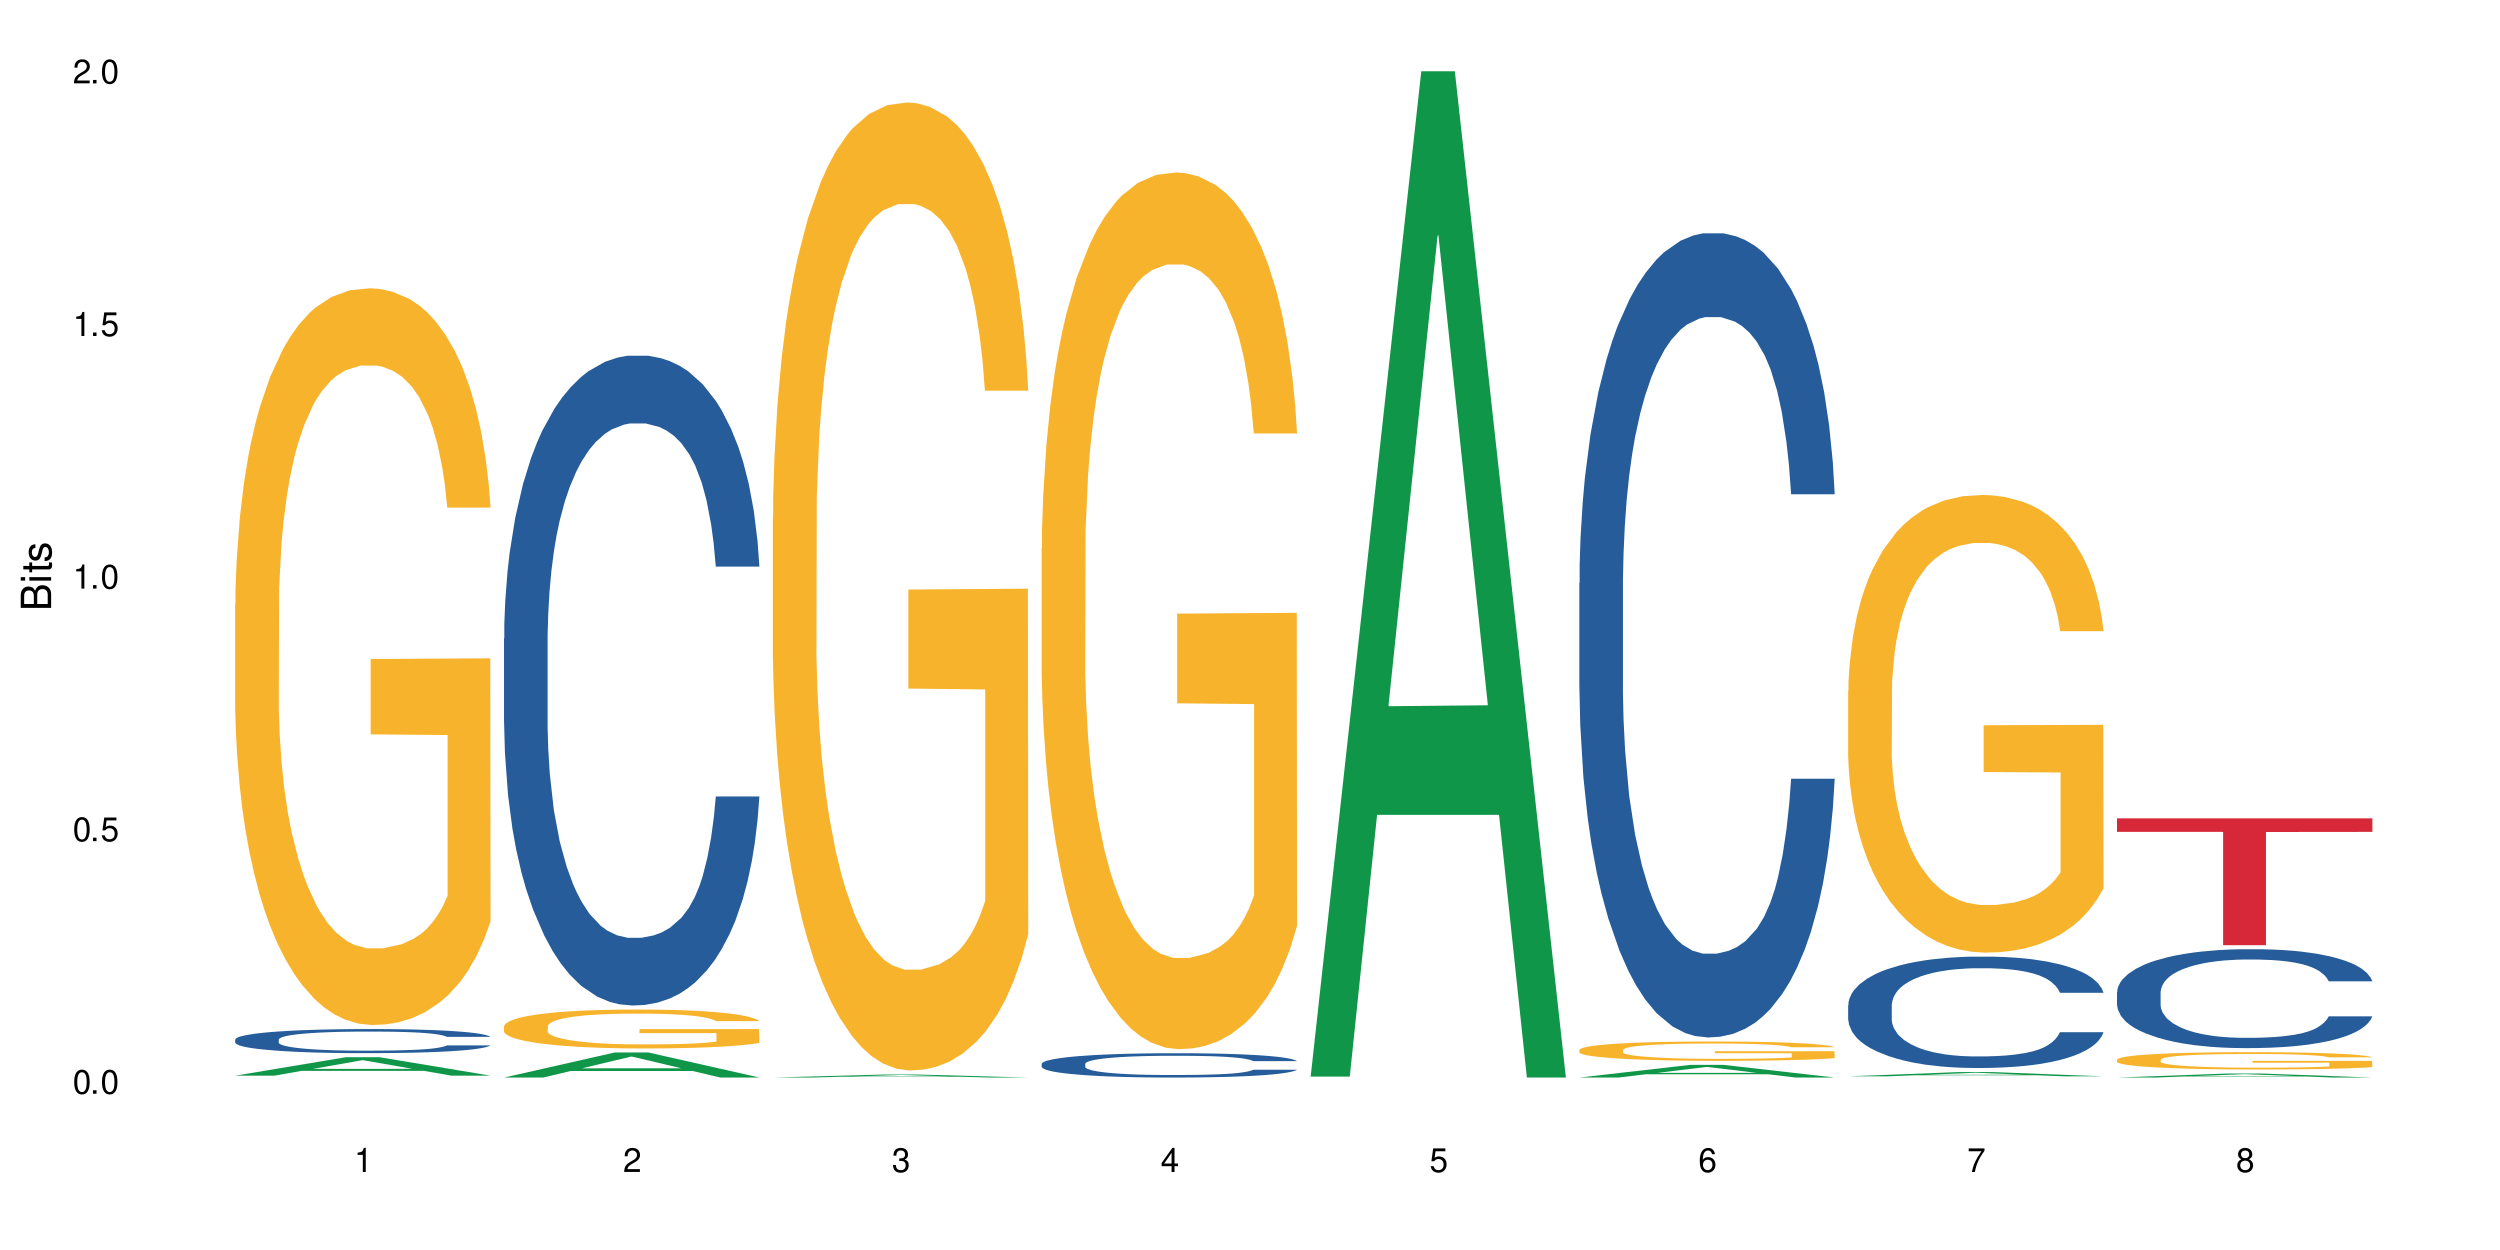 <?xml version="1.0" encoding="UTF-8"?>
<svg xmlns="http://www.w3.org/2000/svg" xmlns:xlink="http://www.w3.org/1999/xlink" width="720" height="360" viewBox="0 0 720 360">
<defs>
<g>
<g id="glyph-0-0">
</g>
<g id="glyph-0-1">
<path d="M 2.641 -6.938 C 2 -6.938 1.422 -6.656 1.078 -6.172 C 0.641 -5.562 0.406 -4.641 0.406 -3.359 C 0.406 -1.016 1.188 0.219 2.641 0.219 C 4.078 0.219 4.859 -1.016 4.859 -3.297 C 4.859 -4.641 4.656 -5.547 4.203 -6.172 C 3.844 -6.656 3.281 -6.938 2.641 -6.938 Z M 2.641 -6.188 C 3.547 -6.188 4 -5.25 4 -3.375 C 4 -1.406 3.562 -0.484 2.625 -0.484 C 1.734 -0.484 1.281 -1.438 1.281 -3.344 C 1.281 -5.25 1.734 -6.188 2.641 -6.188 Z M 2.641 -6.188 "/>
</g>
<g id="glyph-0-2">
<path d="M 1.828 -1 L 0.828 -1 L 0.828 0 L 1.828 0 Z M 1.828 -1 "/>
</g>
<g id="glyph-0-3">
<path d="M 4.562 -6.797 L 1.062 -6.797 L 0.547 -3.094 L 1.328 -3.094 C 1.719 -3.562 2.047 -3.734 2.578 -3.734 C 3.484 -3.734 4.062 -3.109 4.062 -2.094 C 4.062 -1.125 3.484 -0.531 2.578 -0.531 C 1.828 -0.531 1.375 -0.906 1.188 -1.672 L 0.328 -1.672 C 0.453 -1.109 0.547 -0.844 0.75 -0.594 C 1.125 -0.078 1.828 0.219 2.594 0.219 C 3.969 0.219 4.922 -0.781 4.922 -2.219 C 4.922 -3.562 4.031 -4.484 2.719 -4.484 C 2.25 -4.484 1.859 -4.359 1.469 -4.062 L 1.734 -5.969 L 4.562 -5.969 Z M 4.562 -6.797 "/>
</g>
<g id="glyph-0-4">
<path d="M 2.484 -4.938 L 2.484 0 L 3.328 0 L 3.328 -6.938 L 2.766 -6.938 C 2.469 -5.875 2.281 -5.734 0.984 -5.562 L 0.984 -4.938 Z M 2.484 -4.938 "/>
</g>
<g id="glyph-0-5">
<path d="M 4.859 -0.828 L 1.281 -0.828 C 1.359 -1.406 1.672 -1.781 2.5 -2.281 L 3.469 -2.828 C 4.406 -3.344 4.906 -4.062 4.906 -4.906 C 4.906 -5.484 4.672 -6.031 4.266 -6.406 C 3.859 -6.766 3.375 -6.938 2.719 -6.938 C 1.859 -6.938 1.219 -6.625 0.844 -6.031 C 0.609 -5.672 0.5 -5.234 0.484 -4.531 L 1.328 -4.531 C 1.359 -5.016 1.406 -5.281 1.531 -5.516 C 1.75 -5.938 2.188 -6.203 2.703 -6.203 C 3.469 -6.203 4.031 -5.641 4.031 -4.891 C 4.031 -4.344 3.719 -3.859 3.125 -3.516 L 2.234 -3 C 0.812 -2.172 0.406 -1.531 0.328 -0.016 L 4.859 -0.016 Z M 4.859 -0.828 "/>
</g>
<g id="glyph-0-6">
<path d="M 2.125 -3.188 L 2.578 -3.188 C 3.5 -3.188 3.984 -2.766 3.984 -1.922 C 3.984 -1.062 3.469 -0.531 2.594 -0.531 C 1.656 -0.531 1.203 -1 1.156 -2.016 L 0.312 -2.016 C 0.344 -1.453 0.438 -1.094 0.609 -0.781 C 0.953 -0.109 1.625 0.219 2.547 0.219 C 3.953 0.219 4.859 -0.625 4.859 -1.938 C 4.859 -2.828 4.516 -3.297 3.703 -3.594 C 4.344 -3.844 4.656 -4.328 4.656 -5.031 C 4.656 -6.219 3.875 -6.938 2.578 -6.938 C 1.203 -6.938 0.484 -6.172 0.453 -4.703 L 1.297 -4.703 C 1.312 -5.125 1.344 -5.359 1.453 -5.578 C 1.641 -5.969 2.062 -6.203 2.594 -6.203 C 3.344 -6.203 3.797 -5.75 3.797 -5 C 3.797 -4.516 3.609 -4.219 3.25 -4.047 C 3.016 -3.953 2.703 -3.922 2.125 -3.906 Z M 2.125 -3.188 "/>
</g>
<g id="glyph-0-7">
<path d="M 3.141 -1.672 L 3.141 0 L 3.984 0 L 3.984 -1.672 L 4.984 -1.672 L 4.984 -2.438 L 3.984 -2.438 L 3.984 -6.938 L 3.359 -6.938 L 0.266 -2.578 L 0.266 -1.672 Z M 3.141 -2.438 L 1 -2.438 L 3.141 -5.5 Z M 3.141 -2.438 "/>
</g>
<g id="glyph-0-8">
<path d="M 4.781 -5.125 C 4.609 -6.266 3.891 -6.938 2.844 -6.938 C 2.094 -6.938 1.422 -6.578 1.031 -5.953 C 0.594 -5.266 0.406 -4.422 0.406 -3.172 C 0.406 -2 0.578 -1.25 0.984 -0.641 C 1.359 -0.078 1.953 0.219 2.703 0.219 C 3.984 0.219 4.922 -0.75 4.922 -2.094 C 4.922 -3.375 4.062 -4.281 2.844 -4.281 C 2.172 -4.281 1.641 -4.031 1.281 -3.516 C 1.281 -5.234 1.828 -6.188 2.797 -6.188 C 3.391 -6.188 3.797 -5.797 3.938 -5.125 Z M 2.734 -3.531 C 3.547 -3.531 4.062 -2.953 4.062 -2.031 C 4.062 -1.156 3.484 -0.531 2.703 -0.531 C 1.922 -0.531 1.328 -1.188 1.328 -2.078 C 1.328 -2.938 1.906 -3.531 2.734 -3.531 Z M 2.734 -3.531 "/>
</g>
<g id="glyph-0-9">
<path d="M 4.984 -6.797 L 0.438 -6.797 L 0.438 -5.969 L 4.109 -5.969 C 2.5 -3.656 1.828 -2.234 1.328 0 L 2.219 0 C 2.594 -2.172 3.453 -4.047 4.984 -6.094 Z M 4.984 -6.797 "/>
</g>
<g id="glyph-0-10">
<path d="M 3.75 -3.656 C 4.469 -4.094 4.688 -4.438 4.688 -5.078 C 4.688 -6.172 3.844 -6.938 2.641 -6.938 C 1.438 -6.938 0.594 -6.172 0.594 -5.094 C 0.594 -4.438 0.812 -4.094 1.516 -3.656 C 0.734 -3.266 0.359 -2.703 0.359 -1.922 C 0.359 -0.656 1.281 0.219 2.641 0.219 C 3.984 0.219 4.922 -0.656 4.922 -1.922 C 4.922 -2.703 4.531 -3.266 3.75 -3.656 Z M 2.641 -6.188 C 3.359 -6.188 3.812 -5.75 3.812 -5.062 C 3.812 -4.406 3.344 -3.984 2.641 -3.984 C 1.922 -3.984 1.453 -4.406 1.453 -5.078 C 1.453 -5.75 1.922 -6.188 2.641 -6.188 Z M 2.641 -3.266 C 3.484 -3.266 4.062 -2.719 4.062 -1.906 C 4.062 -1.078 3.484 -0.531 2.625 -0.531 C 1.797 -0.531 1.219 -1.094 1.219 -1.906 C 1.219 -2.719 1.781 -3.266 2.641 -3.266 Z M 2.641 -3.266 "/>
</g>
<g id="glyph-1-0">
</g>
<g id="glyph-1-1">
<path d="M 0 -0.953 L 0 -4.891 C 0 -5.719 -0.234 -6.344 -0.734 -6.797 C -1.188 -7.234 -1.812 -7.469 -2.5 -7.469 C -3.547 -7.469 -4.188 -7 -4.625 -5.875 C -4.984 -6.688 -5.625 -7.094 -6.531 -7.094 C -7.172 -7.094 -7.734 -6.859 -8.141 -6.391 C -8.562 -5.922 -8.75 -5.344 -8.75 -4.5 L -8.75 -0.953 Z M -4.984 -2.062 L -7.766 -2.062 L -7.766 -4.219 C -7.766 -4.844 -7.688 -5.203 -7.453 -5.5 C -7.219 -5.812 -6.859 -5.969 -6.375 -5.969 C -5.891 -5.969 -5.531 -5.812 -5.297 -5.5 C -5.062 -5.203 -4.984 -4.844 -4.984 -4.219 Z M -0.984 -2.062 L -4 -2.062 L -4 -4.781 C -4 -5.766 -3.438 -6.359 -2.484 -6.359 C -1.547 -6.359 -0.984 -5.766 -0.984 -4.781 Z M -0.984 -2.062 "/>
</g>
<g id="glyph-1-2">
<path d="M -6.281 -1.797 L -6.281 -0.797 L 0 -0.797 L 0 -1.797 Z M -8.75 -1.797 L -8.75 -0.797 L -7.484 -0.797 L -7.484 -1.797 Z M -8.75 -1.797 "/>
</g>
<g id="glyph-1-3">
<path d="M -6.281 -3.047 L -6.281 -2.016 L -8.016 -2.016 L -8.016 -1.016 L -6.281 -1.016 L -6.281 -0.172 L -5.469 -0.172 L -5.469 -1.016 L -0.719 -1.016 C -0.078 -1.016 0.281 -1.453 0.281 -2.234 C 0.281 -2.5 0.25 -2.719 0.188 -3.047 L -0.641 -3.047 C -0.609 -2.906 -0.594 -2.766 -0.594 -2.562 C -0.594 -2.141 -0.719 -2.016 -1.156 -2.016 L -5.469 -2.016 L -5.469 -3.047 Z M -6.281 -3.047 "/>
</g>
<g id="glyph-1-4">
<path d="M -4.531 -5.25 C -5.766 -5.25 -6.469 -4.422 -6.469 -2.969 C -6.469 -1.516 -5.719 -0.562 -4.547 -0.562 C -3.562 -0.562 -3.094 -1.062 -2.734 -2.562 L -2.516 -3.484 C -2.344 -4.188 -2.094 -4.469 -1.641 -4.469 C -1.047 -4.469 -0.641 -3.875 -0.641 -3 C -0.641 -2.453 -0.797 -2 -1.062 -1.75 C -1.25 -1.594 -1.422 -1.531 -1.875 -1.469 L -1.875 -0.406 C -0.422 -0.453 0.281 -1.266 0.281 -2.922 C 0.281 -4.5 -0.5 -5.516 -1.719 -5.516 C -2.656 -5.516 -3.172 -4.984 -3.469 -3.734 L -3.703 -2.766 C -3.891 -1.953 -4.156 -1.609 -4.594 -1.609 C -5.188 -1.609 -5.547 -2.125 -5.547 -2.938 C -5.547 -3.75 -5.203 -4.172 -4.531 -4.203 Z M -4.531 -5.25 "/>
</g>
</g>
</defs>
<rect x="-72" y="-36" width="864" height="432" fill="rgb(100%, 100%, 100%)" fill-opacity="1"/>
<path fill-rule="nonzero" fill="rgb(6.275%, 58.824%, 28.235%)" fill-opacity="1" d="M 67.73 309.789 L 67.809 309.781 L 99.637 304.473 L 109.301 304.473 L 141.281 309.793 L 130.047 309.793 L 122.031 308.402 L 86.906 308.402 L 79.047 309.789 L 67.73 309.789 L 90.285 307.828 L 118.809 307.824 L 104.586 305.344 L 104.43 305.34 L 104.27 305.352 L 90.207 307.824 L 90.285 307.828 Z M 67.73 309.789 "/>
<path fill-rule="nonzero" fill="rgb(14.51%, 36.078%, 60%)" fill-opacity="1" d="M 67.73 299.391 L 67.82 299.387 L 67.82 299.234 L 68.09 298.992 L 68.719 298.688 L 69.344 298.477 L 70.961 298.105 L 73.203 297.742 L 75.535 297.465 L 77.238 297.297 L 78.766 297.172 L 82.262 296.938 L 84.504 296.816 L 86.926 296.707 L 89.887 296.602 L 92.039 296.539 L 96.883 296.438 L 100.469 296.391 L 103.25 296.371 L 109.262 296.371 L 112.848 296.398 L 115.449 296.43 L 118.32 296.48 L 120.742 296.539 L 124.957 296.676 L 128.727 296.855 L 130.43 296.957 L 133.121 297.152 L 135.184 297.344 L 136.617 297.508 L 138.234 297.742 L 139.668 298.027 L 140.746 298.352 L 141.281 298.625 L 128.727 298.625 L 128.098 298.371 L 127.379 298.172 L 126.035 297.914 L 124.688 297.73 L 122.805 297.547 L 121.102 297.426 L 118.77 297.305 L 116.707 297.23 L 114.555 297.172 L 112.488 297.133 L 108.543 297.094 L 103.969 297.094 L 102.266 297.109 L 98.766 297.16 L 96.883 297.203 L 94.191 297.293 L 92.309 297.375 L 90.066 297.5 L 88.539 297.609 L 86.656 297.773 L 85.312 297.918 L 83.785 298.129 L 82.891 298.289 L 82.082 298.465 L 81.363 298.676 L 80.828 298.898 L 80.469 299.133 L 80.289 299.359 L 80.289 300.344 L 80.469 300.57 L 80.918 300.836 L 82.082 301.223 L 83.785 301.559 L 85.762 301.828 L 87.645 302.016 L 88.719 302.105 L 90.156 302.207 L 92.398 302.332 L 95.629 302.461 L 97.512 302.512 L 100.383 302.562 L 103.34 302.586 L 107.289 302.586 L 110.785 302.562 L 113.117 302.531 L 115.539 302.48 L 118.859 302.371 L 120.922 302.27 L 122.715 302.148 L 124.062 302.031 L 124.957 301.93 L 126.305 301.73 L 127.379 301.516 L 128.188 301.293 L 128.727 301.078 L 141.281 301.078 L 140.746 301.332 L 139.938 301.578 L 139.129 301.762 L 137.875 301.984 L 136.441 302.184 L 134.375 302.402 L 132.672 302.551 L 130.43 302.707 L 128.367 302.828 L 126.125 302.938 L 122.805 303.062 L 120.652 303.125 L 118.32 303.184 L 115.539 303.234 L 112.043 303.277 L 108.273 303.305 L 104.777 303.312 L 101.008 303.297 L 98.227 303.273 L 94.551 303.215 L 89.977 303.102 L 86.656 302.98 L 84.055 302.859 L 81.812 302.734 L 79.301 302.562 L 76.074 302.281 L 74.098 302.066 L 72.754 301.891 L 71.23 301.645 L 70.152 301.422 L 68.898 301.066 L 68 300.613 L 67.73 300.266 Z M 67.73 299.391 "/>
<path fill-rule="nonzero" fill="rgb(96.863%, 70.196%, 16.863%)" fill-opacity="1" d="M 67.73 173.902 L 67.82 173.707 L 67.82 169.832 L 68.18 161.109 L 69.078 149.098 L 70.242 139.215 L 71.5 131.461 L 72.305 127.395 L 73.652 121.578 L 74.816 117.316 L 77.777 108.598 L 81.543 100.457 L 83.609 96.969 L 85.941 93.676 L 89.258 89.992 L 90.785 88.637 L 95.449 85.535 L 100.738 83.598 L 106.57 83.016 L 109.262 83.211 L 112.938 83.984 L 117.961 86.117 L 120.832 88.055 L 123.074 89.992 L 125.406 92.512 L 128.277 96.387 L 130.969 101.039 L 133.121 105.688 L 135.273 111.504 L 137.066 117.703 L 138.594 124.484 L 139.938 132.625 L 140.746 139.406 L 141.281 146.191 L 128.816 146.191 L 128.098 139.406 L 127.289 134.176 L 125.945 127.781 L 124.598 123.129 L 123.254 119.449 L 120.742 114.41 L 118.59 111.309 L 115.898 108.598 L 113.297 106.852 L 110.336 105.688 L 108.543 105.301 L 103.789 105.301 L 99.484 106.656 L 96.973 108.207 L 95.18 109.758 L 92.668 112.664 L 91.141 114.992 L 90.246 116.539 L 87.555 122.547 L 85.762 127.973 L 84.773 131.656 L 83.52 137.469 L 82.621 142.703 L 81.633 150.453 L 81.098 156.266 L 80.379 169.445 L 80.289 204.324 L 80.559 211.688 L 81.098 219.633 L 81.812 226.609 L 82.891 233.973 L 83.965 239.594 L 85.852 247.148 L 87.465 252.188 L 88.719 255.484 L 91.141 260.715 L 92.129 262.461 L 94.461 265.949 L 96.883 268.66 L 99.844 270.984 L 102.086 272.148 L 105.672 273.117 L 110.246 273.117 L 115.629 271.953 L 119.039 270.402 L 121.371 268.855 L 122.895 267.496 L 124.777 265.367 L 126.125 263.43 L 127.379 261.297 L 128.906 258.004 L 128.906 211.688 L 106.75 211.496 L 106.75 189.789 L 141.195 189.598 L 141.281 265.367 L 139.398 270.598 L 137.066 275.637 L 134.824 279.512 L 132.492 282.805 L 129.176 286.488 L 126.484 288.812 L 122.355 291.527 L 118.59 293.27 L 114.645 294.434 L 111.145 295.016 L 107.02 295.207 L 103.34 294.82 L 99.395 293.66 L 96.254 292.109 L 93.383 290.172 L 90.516 287.652 L 86.926 283.582 L 84.594 280.289 L 82.172 276.219 L 79.75 271.375 L 77.598 266.141 L 76.164 262.07 L 74.727 257.422 L 73.203 251.605 L 71.766 245.02 L 70.691 239.012 L 69.703 232.23 L 68.988 225.836 L 68.27 217.113 L 67.91 210.137 L 67.73 204.129 Z M 67.73 173.902 "/>
<path fill-rule="nonzero" fill="rgb(6.275%, 58.824%, 28.235%)" fill-opacity="1" d="M 145.156 310.324 L 145.234 310.32 L 177.059 303.117 L 186.723 303.117 L 218.707 310.332 L 207.469 310.332 L 199.453 308.449 L 164.328 308.449 L 156.469 310.324 L 145.156 310.324 L 167.707 307.672 L 196.23 307.664 L 182.008 304.297 L 181.852 304.289 L 181.695 304.312 L 167.629 307.664 L 167.707 307.672 Z M 145.156 310.324 "/>
<path fill-rule="nonzero" fill="rgb(14.51%, 36.078%, 60%)" fill-opacity="1" d="M 145.156 183.875 L 145.242 183.707 L 145.242 179.602 L 145.512 173.102 L 146.141 164.891 L 146.77 159.246 L 148.383 149.152 L 150.625 139.402 L 152.957 131.875 L 154.664 127.43 L 156.188 124.008 L 159.684 117.68 L 161.93 114.43 L 164.352 111.52 L 167.309 108.613 L 169.461 106.902 L 174.305 104.164 L 177.895 102.969 L 180.676 102.457 L 186.684 102.457 L 190.273 103.141 L 192.875 103.996 L 195.742 105.363 L 198.164 106.902 L 202.383 110.664 L 206.148 115.457 L 207.852 118.191 L 210.543 123.496 L 212.605 128.625 L 214.043 133.074 L 215.656 139.402 L 217.094 147.102 L 218.168 155.824 L 218.707 163.18 L 206.148 163.18 L 205.52 156.336 L 204.805 151.035 L 203.457 144.02 L 202.113 139.062 L 200.23 134.102 L 198.523 130.852 L 196.191 127.602 L 194.129 125.547 L 191.977 124.008 L 189.914 122.98 L 185.969 121.957 L 181.391 121.957 L 179.688 122.297 L 176.191 123.664 L 174.305 124.863 L 171.613 127.258 L 169.73 129.48 L 167.488 132.902 L 165.965 135.812 L 164.082 140.258 L 162.734 144.191 L 161.211 149.836 L 160.312 154.113 L 159.508 158.902 L 158.789 164.547 L 158.25 170.535 L 157.891 176.863 L 157.711 183.02 L 157.711 209.535 L 157.891 215.691 L 158.34 222.875 L 159.508 233.312 L 161.211 242.379 L 163.184 249.562 L 165.066 254.691 L 166.145 257.086 L 167.578 259.824 L 169.82 263.246 L 173.051 266.668 L 174.934 268.035 L 177.805 269.402 L 180.766 270.086 L 184.711 270.086 L 188.211 269.402 L 190.543 268.547 L 192.965 267.18 L 196.281 264.273 L 198.344 261.535 L 200.141 258.285 L 201.484 255.035 L 202.383 252.297 L 203.727 246.996 L 204.805 241.18 L 205.609 235.191 L 206.148 229.379 L 218.707 229.379 L 218.168 236.219 L 217.359 242.891 L 216.555 247.852 L 215.297 253.836 L 213.863 259.141 L 211.801 265.129 L 210.094 269.062 L 207.852 273.336 L 205.789 276.586 L 203.547 279.496 L 200.23 282.918 L 198.074 284.629 L 195.742 286.168 L 192.965 287.535 L 189.465 288.734 L 185.699 289.418 L 182.199 289.59 L 178.434 289.246 L 175.652 288.562 L 171.973 287.023 L 167.398 283.941 L 164.082 280.691 L 161.48 277.441 L 159.238 274.023 L 156.727 269.402 L 153.496 261.879 L 151.523 256.062 L 150.176 251.273 L 148.652 244.602 L 147.574 238.613 L 146.32 229.035 L 145.422 216.891 L 145.156 207.48 Z M 145.156 183.875 "/>
<path fill-rule="nonzero" fill="rgb(96.863%, 70.196%, 16.863%)" fill-opacity="1" d="M 145.156 295.551 L 145.242 295.539 L 145.242 295.336 L 145.602 294.875 L 146.5 294.242 L 147.664 293.719 L 148.922 293.309 L 149.73 293.094 L 151.074 292.789 L 152.242 292.562 L 155.199 292.102 L 158.969 291.672 L 161.031 291.488 L 163.363 291.316 L 166.684 291.121 L 168.207 291.047 L 172.871 290.887 L 178.164 290.781 L 183.992 290.75 L 186.684 290.762 L 190.363 290.805 L 195.387 290.914 L 198.254 291.02 L 200.496 291.121 L 202.828 291.254 L 205.699 291.457 L 208.391 291.703 L 210.543 291.949 L 212.695 292.254 L 214.492 292.582 L 216.016 292.941 L 217.359 293.371 L 218.168 293.73 L 218.707 294.086 L 206.238 294.086 L 205.52 293.73 L 204.715 293.453 L 203.367 293.113 L 202.023 292.871 L 200.676 292.676 L 198.164 292.41 L 196.012 292.246 L 193.32 292.102 L 190.723 292.012 L 187.762 291.949 L 185.969 291.93 L 181.211 291.93 L 176.906 292 L 174.395 292.082 L 172.602 292.164 L 170.09 292.316 L 168.566 292.441 L 167.668 292.523 L 164.977 292.84 L 163.184 293.125 L 162.195 293.32 L 160.941 293.625 L 160.043 293.902 L 159.059 294.312 L 158.52 294.617 L 157.801 295.316 L 157.711 297.156 L 157.98 297.547 L 158.52 297.965 L 159.238 298.332 L 160.312 298.723 L 161.391 299.02 L 163.273 299.418 L 164.887 299.684 L 166.145 299.859 L 168.566 300.133 L 169.551 300.227 L 171.883 300.41 L 174.305 300.555 L 177.266 300.676 L 179.508 300.738 L 183.098 300.789 L 187.672 300.789 L 193.055 300.727 L 196.461 300.645 L 198.793 300.562 L 200.32 300.492 L 202.203 300.379 L 203.547 300.277 L 204.805 300.164 L 206.328 299.992 L 206.328 297.547 L 184.172 297.535 L 184.172 296.391 L 218.617 296.379 L 218.707 300.379 L 216.824 300.656 L 214.492 300.922 L 212.25 301.125 L 209.918 301.301 L 206.598 301.496 L 203.906 301.617 L 199.781 301.762 L 196.012 301.852 L 192.066 301.914 L 188.566 301.945 L 184.441 301.953 L 180.766 301.934 L 176.816 301.871 L 173.68 301.793 L 170.809 301.688 L 167.938 301.555 L 164.352 301.34 L 162.016 301.168 L 159.594 300.953 L 157.172 300.695 L 155.02 300.422 L 153.586 300.207 L 152.152 299.961 L 150.625 299.652 L 149.191 299.305 L 148.113 298.988 L 147.129 298.629 L 146.41 298.293 L 145.691 297.832 L 145.332 297.465 L 145.156 297.145 Z M 145.156 295.551 "/>
<path fill-rule="nonzero" fill="rgb(6.275%, 58.824%, 28.235%)" fill-opacity="1" d="M 222.578 310.332 L 222.656 310.332 L 254.48 309.461 L 264.148 309.461 L 296.129 310.332 L 284.895 310.332 L 276.879 310.105 L 241.75 310.105 L 233.895 310.332 L 222.578 310.332 L 245.129 310.012 L 273.656 310.012 L 259.434 309.605 L 259.117 309.605 L 245.051 310.012 L 245.129 310.012 Z M 222.578 310.332 "/>
<path fill-rule="nonzero" fill="rgb(96.863%, 70.196%, 16.863%)" fill-opacity="1" d="M 222.578 148.914 L 222.668 148.656 L 222.668 143.566 L 223.027 132.109 L 223.922 116.32 L 225.09 103.336 L 226.344 93.152 L 227.152 87.805 L 228.496 80.168 L 229.664 74.566 L 232.625 63.109 L 236.391 52.414 L 238.453 47.832 L 240.785 43.504 L 244.105 38.664 L 245.629 36.883 L 250.293 32.809 L 255.586 30.262 L 261.418 29.5 L 264.109 29.754 L 267.785 30.773 L 272.809 33.574 L 275.68 36.121 L 277.922 38.664 L 280.254 41.977 L 283.125 47.066 L 285.816 53.18 L 287.969 59.289 L 290.121 66.926 L 291.914 75.074 L 293.438 83.988 L 294.785 94.68 L 295.59 103.59 L 296.129 112.504 L 283.66 112.504 L 282.945 103.59 L 282.137 96.719 L 280.793 88.316 L 279.445 82.203 L 278.102 77.367 L 275.59 70.746 L 273.438 66.672 L 270.746 63.109 L 268.145 60.816 L 265.184 59.289 L 263.391 58.781 L 258.637 58.781 L 254.332 60.562 L 251.82 62.598 L 250.023 64.637 L 247.512 68.457 L 245.988 71.512 L 245.094 73.547 L 242.402 81.441 L 240.605 88.57 L 239.621 93.406 L 238.363 101.047 L 237.469 107.918 L 236.48 118.105 L 235.941 125.742 L 235.227 143.055 L 235.137 188.887 L 235.406 198.562 L 235.941 209 L 236.66 218.168 L 237.738 227.84 L 238.812 235.227 L 240.695 245.156 L 242.312 251.773 L 243.566 256.105 L 245.988 262.977 L 246.977 265.27 L 249.309 269.852 L 251.73 273.418 L 254.691 276.473 L 256.934 278 L 260.52 279.273 L 265.094 279.273 L 270.477 277.746 L 273.887 275.707 L 276.219 273.672 L 277.742 271.891 L 279.625 269.09 L 280.973 266.543 L 282.227 263.742 L 283.75 259.414 L 283.75 198.562 L 261.598 198.309 L 261.598 169.789 L 296.039 169.535 L 296.129 269.09 L 294.246 275.965 L 291.914 282.582 L 289.672 287.676 L 287.34 292.004 L 284.02 296.84 L 281.328 299.898 L 277.203 303.461 L 273.438 305.754 L 269.488 307.281 L 265.992 308.043 L 261.867 308.297 L 258.188 307.789 L 254.242 306.262 L 251.102 304.227 L 248.23 301.68 L 245.359 298.367 L 241.773 293.023 L 239.441 288.695 L 237.02 283.348 L 234.598 276.98 L 232.445 270.105 L 231.008 264.762 L 229.574 258.648 L 228.051 251.012 L 226.613 242.355 L 225.539 234.461 L 224.551 225.551 L 223.832 217.148 L 223.117 205.691 L 222.758 196.523 L 222.578 188.633 Z M 222.578 148.914 "/>
<path fill-rule="nonzero" fill="rgb(14.51%, 36.078%, 60%)" fill-opacity="1" d="M 300 306.379 L 300.09 306.371 L 300.09 306.219 L 300.359 305.977 L 300.988 305.668 L 301.617 305.457 L 303.23 305.078 L 305.473 304.715 L 307.805 304.434 L 309.508 304.27 L 311.035 304.141 L 314.531 303.902 L 316.773 303.781 L 319.195 303.672 L 322.156 303.562 L 324.309 303.5 L 329.152 303.398 L 332.742 303.352 L 335.52 303.332 L 341.531 303.332 L 345.117 303.359 L 347.719 303.391 L 350.59 303.441 L 353.012 303.5 L 357.227 303.641 L 360.996 303.82 L 362.699 303.922 L 365.391 304.121 L 367.453 304.312 L 368.891 304.48 L 370.504 304.715 L 371.938 305.004 L 373.016 305.328 L 373.555 305.605 L 360.996 305.605 L 360.367 305.348 L 359.648 305.152 L 358.305 304.887 L 356.961 304.703 L 355.074 304.516 L 353.371 304.395 L 351.039 304.273 L 348.977 304.195 L 346.824 304.141 L 344.762 304.102 L 340.812 304.062 L 336.238 304.062 L 334.535 304.074 L 331.035 304.125 L 329.152 304.172 L 326.461 304.262 L 324.578 304.344 L 322.336 304.473 L 320.812 304.582 L 318.926 304.746 L 317.582 304.895 L 316.059 305.105 L 315.16 305.266 L 314.352 305.445 L 313.637 305.656 L 313.098 305.879 L 312.738 306.117 L 312.559 306.348 L 312.559 307.34 L 312.738 307.57 L 313.188 307.836 L 314.352 308.227 L 316.059 308.566 L 318.031 308.836 L 319.914 309.027 L 320.992 309.117 L 322.426 309.219 L 324.668 309.348 L 327.898 309.477 L 329.781 309.527 L 332.652 309.578 L 335.609 309.602 L 339.559 309.602 L 343.055 309.578 L 345.387 309.547 L 347.809 309.496 L 351.129 309.387 L 353.191 309.285 L 354.984 309.16 L 356.332 309.039 L 357.227 308.938 L 358.574 308.738 L 359.648 308.523 L 360.457 308.297 L 360.996 308.082 L 373.555 308.082 L 373.016 308.336 L 372.207 308.586 L 371.402 308.77 L 370.145 308.996 L 368.711 309.195 L 366.645 309.418 L 364.941 309.566 L 362.699 309.727 L 360.637 309.848 L 358.395 309.953 L 355.074 310.082 L 352.922 310.148 L 350.59 310.203 L 347.809 310.254 L 344.312 310.301 L 340.543 310.324 L 337.047 310.332 L 333.277 310.32 L 330.5 310.293 L 326.82 310.238 L 322.246 310.121 L 318.926 310 L 316.324 309.879 L 314.082 309.75 L 311.57 309.578 L 308.344 309.297 L 306.371 309.078 L 305.023 308.898 L 303.5 308.648 L 302.422 308.426 L 301.168 308.066 L 300.27 307.613 L 300 307.262 Z M 300 306.379 "/>
<path fill-rule="nonzero" fill="rgb(96.863%, 70.196%, 16.863%)" fill-opacity="1" d="M 300 157.812 L 300.09 157.582 L 300.09 152.969 L 300.449 142.594 L 301.348 128.297 L 302.512 116.535 L 303.77 107.309 L 304.574 102.469 L 305.922 95.551 L 307.086 90.477 L 310.047 80.098 L 313.816 70.414 L 315.879 66.262 L 318.211 62.344 L 321.527 57.961 L 323.055 56.348 L 327.719 52.656 L 333.012 50.352 L 338.84 49.66 L 341.531 49.891 L 345.207 50.812 L 350.23 53.348 L 353.102 55.656 L 355.344 57.961 L 357.676 60.961 L 360.547 65.57 L 363.238 71.105 L 365.391 76.641 L 367.543 83.559 L 369.336 90.938 L 370.863 99.008 L 372.207 108.695 L 373.016 116.766 L 373.555 124.836 L 361.086 124.836 L 360.367 116.766 L 359.559 110.539 L 358.215 102.93 L 356.871 97.395 L 355.523 93.012 L 353.012 87.016 L 350.859 83.328 L 348.168 80.098 L 345.566 78.023 L 342.609 76.641 L 340.812 76.18 L 336.059 76.18 L 331.754 77.793 L 329.242 79.637 L 327.449 81.484 L 324.938 84.941 L 323.414 87.711 L 322.516 89.555 L 319.824 96.703 L 318.031 103.16 L 317.043 107.539 L 315.789 114.461 L 314.891 120.684 L 313.902 129.91 L 313.367 136.828 L 312.648 152.508 L 312.559 194.016 L 312.828 202.781 L 313.367 212.234 L 314.082 220.535 L 315.16 229.301 L 316.234 235.988 L 318.121 244.98 L 319.734 250.977 L 320.992 254.895 L 323.414 261.121 L 324.398 263.199 L 326.73 267.348 L 329.152 270.578 L 332.113 273.344 L 334.355 274.727 L 337.941 275.883 L 342.52 275.883 L 347.898 274.496 L 351.309 272.652 L 353.641 270.809 L 355.164 269.195 L 357.047 266.656 L 358.395 264.352 L 359.648 261.812 L 361.176 257.895 L 361.176 202.781 L 339.02 202.551 L 339.02 176.723 L 373.465 176.492 L 373.555 266.656 L 371.668 272.883 L 369.336 278.879 L 367.094 283.492 L 364.762 287.41 L 361.445 291.793 L 358.754 294.559 L 354.629 297.789 L 350.859 299.863 L 346.914 301.246 L 343.414 301.938 L 339.289 302.168 L 335.609 301.707 L 331.664 300.324 L 328.523 298.48 L 325.656 296.176 L 322.785 293.176 L 319.195 288.332 L 316.863 284.414 L 314.441 279.57 L 312.02 273.805 L 309.867 267.578 L 308.434 262.738 L 306.996 257.203 L 305.473 250.285 L 304.039 242.445 L 302.961 235.293 L 301.973 227.223 L 301.258 219.613 L 300.539 209.238 L 300.18 200.934 L 300 193.785 Z M 300 157.812 "/>
<path fill-rule="nonzero" fill="rgb(6.275%, 58.824%, 28.235%)" fill-opacity="1" d="M 377.426 310.059 L 377.504 309.789 L 409.328 20.527 L 418.992 20.527 L 450.977 310.332 L 439.738 310.332 L 431.723 234.684 L 396.598 234.684 L 388.738 310.059 L 377.426 310.059 L 399.977 203.391 L 428.504 203.117 L 414.277 67.875 L 414.121 67.602 L 413.965 68.418 L 399.898 203.117 L 399.977 203.391 Z M 377.426 310.059 "/>
<path fill-rule="nonzero" fill="rgb(6.275%, 58.824%, 28.235%)" fill-opacity="1" d="M 454.848 310.328 L 454.926 310.324 L 486.75 306.688 L 496.418 306.688 L 528.398 310.332 L 517.164 310.332 L 509.148 309.383 L 474.023 309.383 L 466.164 310.328 L 454.848 310.328 L 477.402 308.988 L 505.926 308.984 L 491.703 307.281 L 491.547 307.281 L 491.387 307.289 L 477.32 308.984 L 477.402 308.988 Z M 454.848 310.328 "/>
<path fill-rule="nonzero" fill="rgb(14.51%, 36.078%, 60%)" fill-opacity="1" d="M 454.848 167.969 L 454.938 167.758 L 454.938 162.676 L 455.207 154.633 L 455.836 144.473 L 456.461 137.488 L 458.078 124.996 L 460.32 112.93 L 462.652 103.617 L 464.355 98.113 L 465.879 93.879 L 469.379 86.047 L 471.621 82.023 L 474.043 78.426 L 477.004 74.828 L 479.156 72.711 L 484 69.324 L 487.586 67.844 L 490.367 67.207 L 496.379 67.207 L 499.965 68.055 L 502.566 69.113 L 505.438 70.805 L 507.859 72.711 L 512.074 77.367 L 515.844 83.297 L 517.547 86.684 L 520.238 93.246 L 522.301 99.594 L 523.734 105.098 L 525.352 112.93 L 526.785 122.457 L 527.863 133.254 L 528.398 142.355 L 515.844 142.355 L 515.215 133.887 L 514.496 127.324 L 513.152 118.648 L 511.805 112.508 L 509.922 106.367 L 508.219 102.348 L 505.887 98.324 L 503.824 95.785 L 501.672 93.879 L 499.605 92.609 L 495.66 91.34 L 491.086 91.34 L 489.383 91.762 L 485.883 93.457 L 484 94.938 L 481.309 97.902 L 479.426 100.652 L 477.184 104.887 L 475.656 108.484 L 473.773 113.988 L 472.43 118.859 L 470.902 125.844 L 470.008 131.137 L 469.199 137.062 L 468.48 144.051 L 467.945 151.457 L 467.586 159.289 L 467.406 166.91 L 467.406 199.723 L 467.586 207.344 L 468.035 216.234 L 469.199 229.148 L 470.902 240.367 L 472.879 249.258 L 474.762 255.605 L 475.836 258.57 L 477.273 261.957 L 479.516 266.191 L 482.742 270.426 L 484.629 272.117 L 487.496 273.812 L 490.457 274.66 L 494.406 274.66 L 497.902 273.812 L 500.234 272.754 L 502.656 271.059 L 505.977 267.461 L 508.039 264.074 L 509.832 260.055 L 511.18 256.031 L 512.074 252.645 L 513.422 246.082 L 514.496 238.883 L 515.305 231.477 L 515.844 224.277 L 528.398 224.277 L 527.863 232.746 L 527.055 241 L 526.246 247.141 L 524.992 254.551 L 523.555 261.109 L 521.492 268.52 L 519.789 273.391 L 517.547 278.68 L 515.484 282.703 L 513.242 286.301 L 509.922 290.535 L 507.77 292.652 L 505.438 294.559 L 502.656 296.25 L 499.16 297.734 L 495.391 298.578 L 491.895 298.793 L 488.125 298.367 L 485.344 297.52 L 481.668 295.617 L 477.094 291.805 L 473.773 287.785 L 471.172 283.762 L 468.93 279.527 L 466.418 273.812 L 463.191 264.5 L 461.215 257.301 L 459.871 251.375 L 458.348 243.117 L 457.27 235.707 L 456.016 223.855 L 455.117 208.824 L 454.848 197.184 Z M 454.848 167.969 "/>
<path fill-rule="nonzero" fill="rgb(96.863%, 70.196%, 16.863%)" fill-opacity="1" d="M 454.848 302.34 L 454.938 302.336 L 454.938 302.234 L 455.297 302.004 L 456.191 301.688 L 457.359 301.43 L 458.613 301.227 L 459.422 301.121 L 460.77 300.969 L 461.934 300.855 L 464.895 300.625 L 468.66 300.414 L 470.723 300.32 L 473.055 300.234 L 476.375 300.137 L 477.898 300.102 L 482.562 300.02 L 487.855 299.969 L 493.688 299.957 L 496.379 299.961 L 500.055 299.98 L 505.078 300.035 L 507.949 300.086 L 510.191 300.137 L 512.523 300.203 L 515.395 300.305 L 518.086 300.43 L 520.238 300.551 L 522.391 300.703 L 524.184 300.867 L 525.711 301.043 L 527.055 301.258 L 527.863 301.434 L 528.398 301.613 L 515.934 301.613 L 515.215 301.434 L 514.406 301.297 L 513.062 301.129 L 511.715 301.008 L 510.371 300.91 L 507.859 300.777 L 505.707 300.699 L 503.016 300.625 L 500.414 300.582 L 497.453 300.551 L 495.66 300.539 L 490.906 300.539 L 486.602 300.574 L 484.09 300.617 L 482.297 300.656 L 479.785 300.734 L 478.258 300.793 L 477.363 300.836 L 474.672 300.992 L 472.879 301.137 L 471.891 301.23 L 470.633 301.383 L 469.738 301.52 L 468.75 301.727 L 468.211 301.879 L 467.496 302.223 L 467.406 303.137 L 467.676 303.332 L 468.211 303.539 L 468.93 303.723 L 470.008 303.918 L 471.082 304.062 L 472.965 304.262 L 474.582 304.395 L 475.836 304.48 L 478.258 304.617 L 479.246 304.664 L 481.578 304.754 L 484 304.828 L 486.961 304.887 L 489.203 304.918 L 492.789 304.945 L 497.363 304.945 L 502.746 304.914 L 506.156 304.871 L 508.488 304.832 L 510.012 304.797 L 511.895 304.742 L 513.242 304.691 L 514.496 304.633 L 516.023 304.547 L 516.023 303.332 L 493.867 303.328 L 493.867 302.758 L 528.309 302.754 L 528.398 304.742 L 526.516 304.879 L 524.184 305.012 L 521.941 305.113 L 519.609 305.199 L 516.289 305.293 L 513.602 305.355 L 509.473 305.426 L 505.707 305.473 L 501.758 305.504 L 498.262 305.52 L 494.137 305.523 L 490.457 305.512 L 486.512 305.484 L 483.371 305.441 L 480.5 305.391 L 477.633 305.324 L 474.043 305.219 L 471.711 305.133 L 469.289 305.023 L 466.867 304.898 L 464.715 304.762 L 463.281 304.652 L 461.844 304.531 L 460.32 304.379 L 458.883 304.207 L 457.809 304.051 L 456.82 303.871 L 456.102 303.703 L 455.387 303.473 L 455.027 303.293 L 454.848 303.133 Z M 454.848 302.34 "/>
<path fill-rule="nonzero" fill="rgb(6.275%, 58.824%, 28.235%)" fill-opacity="1" d="M 532.27 309.988 L 532.352 309.988 L 564.176 308.754 L 573.84 308.754 L 605.824 309.988 L 594.586 309.988 L 586.57 309.668 L 551.445 309.668 L 543.586 309.988 L 532.27 309.988 L 554.824 309.535 L 583.348 309.531 L 569.125 308.957 L 568.812 308.957 L 554.746 309.531 L 554.824 309.535 Z M 532.27 309.988 "/>
<path fill-rule="nonzero" fill="rgb(14.51%, 36.078%, 60%)" fill-opacity="1" d="M 532.27 289.469 L 532.359 289.441 L 532.359 288.738 L 532.629 287.625 L 533.258 286.215 L 533.887 285.25 L 535.5 283.52 L 537.742 281.848 L 540.074 280.559 L 541.777 279.793 L 543.305 279.207 L 546.801 278.125 L 549.043 277.566 L 551.465 277.066 L 554.426 276.57 L 556.578 276.277 L 561.422 275.809 L 565.012 275.602 L 567.793 275.512 L 573.801 275.512 L 577.391 275.633 L 579.992 275.777 L 582.859 276.012 L 585.281 276.277 L 589.5 276.922 L 593.266 277.742 L 594.969 278.211 L 597.66 279.121 L 599.723 280 L 601.16 280.762 L 602.773 281.848 L 604.207 283.168 L 605.285 284.66 L 605.824 285.922 L 593.266 285.922 L 592.637 284.75 L 591.922 283.84 L 590.574 282.637 L 589.23 281.789 L 587.344 280.938 L 585.641 280.383 L 583.309 279.824 L 581.246 279.473 L 579.094 279.207 L 577.031 279.031 L 573.082 278.855 L 568.508 278.855 L 566.805 278.914 L 563.305 279.148 L 561.422 279.355 L 558.73 279.766 L 556.848 280.145 L 554.605 280.734 L 553.082 281.23 L 551.199 281.992 L 549.852 282.668 L 548.328 283.637 L 547.43 284.367 L 546.621 285.191 L 545.906 286.156 L 545.367 287.184 L 545.008 288.27 L 544.828 289.324 L 544.828 293.867 L 545.008 294.926 L 545.457 296.156 L 546.621 297.945 L 548.328 299.5 L 550.301 300.73 L 552.184 301.609 L 553.262 302.02 L 554.695 302.488 L 556.938 303.074 L 560.168 303.66 L 562.051 303.895 L 564.922 304.133 L 567.883 304.25 L 571.828 304.25 L 575.324 304.133 L 577.656 303.984 L 580.078 303.75 L 583.398 303.25 L 585.461 302.781 L 587.254 302.227 L 588.602 301.668 L 589.5 301.199 L 590.844 300.289 L 591.922 299.293 L 592.727 298.266 L 593.266 297.27 L 605.824 297.27 L 605.285 298.441 L 604.477 299.586 L 603.672 300.438 L 602.414 301.461 L 600.98 302.371 L 598.918 303.398 L 597.211 304.074 L 594.969 304.805 L 592.906 305.363 L 590.664 305.859 L 587.344 306.449 L 585.191 306.742 L 582.859 307.004 L 580.078 307.238 L 576.582 307.445 L 572.816 307.562 L 569.316 307.59 L 565.551 307.531 L 562.77 307.414 L 559.09 307.152 L 554.516 306.625 L 551.199 306.066 L 548.598 305.508 L 546.355 304.922 L 543.844 304.133 L 540.613 302.84 L 538.641 301.844 L 537.293 301.023 L 535.77 299.879 L 534.691 298.852 L 533.438 297.211 L 532.539 295.129 L 532.27 293.516 Z M 532.27 289.469 "/>
<path fill-rule="nonzero" fill="rgb(96.863%, 70.196%, 16.863%)" fill-opacity="1" d="M 532.27 199 L 532.359 198.879 L 532.359 196.473 L 532.719 191.055 L 533.617 183.594 L 534.781 177.457 L 536.039 172.641 L 536.844 170.113 L 538.191 166.5 L 539.355 163.855 L 542.316 158.438 L 546.086 153.383 L 548.148 151.215 L 550.48 149.168 L 553.797 146.883 L 555.324 146.039 L 559.988 144.113 L 565.281 142.91 L 571.109 142.551 L 573.801 142.668 L 577.48 143.152 L 582.5 144.477 L 585.371 145.68 L 587.613 146.883 L 589.945 148.445 L 592.816 150.855 L 595.508 153.742 L 597.66 156.633 L 599.812 160.242 L 601.609 164.094 L 603.133 168.309 L 604.477 173.363 L 605.285 177.574 L 605.824 181.789 L 593.355 181.789 L 592.637 177.574 L 591.832 174.324 L 590.484 170.355 L 589.141 167.465 L 587.793 165.18 L 585.281 162.047 L 583.129 160.121 L 580.438 158.438 L 577.836 157.355 L 574.879 156.633 L 573.082 156.391 L 568.328 156.391 L 564.023 157.234 L 561.512 158.195 L 559.719 159.16 L 557.207 160.965 L 555.684 162.41 L 554.785 163.371 L 552.094 167.105 L 550.301 170.473 L 549.312 172.762 L 548.059 176.371 L 547.16 179.621 L 546.176 184.438 L 545.637 188.047 L 544.918 196.23 L 544.828 217.898 L 545.098 222.473 L 545.637 227.406 L 546.355 231.738 L 547.43 236.312 L 548.508 239.805 L 550.391 244.5 L 552.004 247.629 L 553.262 249.676 L 555.684 252.926 L 556.668 254.008 L 559 256.176 L 561.422 257.859 L 564.383 259.305 L 566.625 260.027 L 570.215 260.629 L 574.789 260.629 L 580.168 259.906 L 583.578 258.941 L 585.91 257.98 L 587.434 257.137 L 589.32 255.812 L 590.664 254.609 L 591.922 253.285 L 593.445 251.238 L 593.445 222.473 L 571.289 222.352 L 571.289 208.871 L 605.734 208.75 L 605.824 255.812 L 603.941 259.062 L 601.609 262.191 L 599.363 264.602 L 597.031 266.645 L 593.715 268.934 L 591.023 270.379 L 586.898 272.062 L 583.129 273.145 L 579.184 273.867 L 575.684 274.23 L 571.559 274.352 L 567.883 274.109 L 563.934 273.387 L 560.797 272.426 L 557.926 271.219 L 555.055 269.656 L 551.465 267.129 L 549.133 265.082 L 546.711 262.555 L 544.289 259.543 L 542.137 256.293 L 540.703 253.766 L 539.266 250.879 L 537.742 247.266 L 536.309 243.176 L 535.23 239.445 L 534.246 235.23 L 533.527 231.258 L 532.809 225.844 L 532.449 221.508 L 532.27 217.777 Z M 532.27 199 "/>
<path fill-rule="nonzero" fill="rgb(6.275%, 58.824%, 28.235%)" fill-opacity="1" d="M 609.695 310.332 L 609.773 310.332 L 641.598 309.172 L 651.266 309.172 L 683.246 310.332 L 672.008 310.332 L 663.996 310.031 L 628.867 310.031 L 621.012 310.332 L 609.695 310.332 L 632.246 309.906 L 660.773 309.902 L 646.551 309.363 L 646.391 309.363 L 646.234 309.367 L 632.168 309.902 L 632.246 309.906 Z M 609.695 310.332 "/>
<path fill-rule="nonzero" fill="rgb(14.51%, 36.078%, 60%)" fill-opacity="1" d="M 609.695 285.773 L 609.785 285.746 L 609.785 285.121 L 610.055 284.133 L 610.68 282.883 L 611.309 282.023 L 612.922 280.488 L 615.164 279.004 L 617.5 277.855 L 619.203 277.18 L 620.727 276.66 L 624.227 275.695 L 626.469 275.203 L 628.891 274.758 L 631.852 274.316 L 634.004 274.055 L 638.848 273.641 L 642.434 273.457 L 645.215 273.379 L 651.223 273.379 L 654.812 273.484 L 657.414 273.613 L 660.285 273.82 L 662.707 274.055 L 666.922 274.629 L 670.688 275.359 L 672.395 275.773 L 675.086 276.582 L 677.148 277.363 L 678.582 278.039 L 680.195 279.004 L 681.633 280.176 L 682.707 281.504 L 683.246 282.621 L 670.688 282.621 L 670.062 281.582 L 669.344 280.773 L 667.996 279.707 L 666.652 278.949 L 664.77 278.195 L 663.066 277.699 L 660.734 277.207 L 658.668 276.895 L 656.516 276.66 L 654.453 276.504 L 650.508 276.348 L 645.934 276.348 L 644.227 276.398 L 640.73 276.605 L 638.848 276.789 L 636.156 277.152 L 634.273 277.492 L 632.027 278.012 L 630.504 278.457 L 628.621 279.133 L 627.273 279.73 L 625.75 280.59 L 624.852 281.242 L 624.047 281.969 L 623.328 282.828 L 622.789 283.742 L 622.43 284.703 L 622.254 285.641 L 622.254 289.676 L 622.43 290.613 L 622.879 291.707 L 624.047 293.297 L 625.75 294.676 L 627.723 295.77 L 629.605 296.551 L 630.684 296.914 L 632.117 297.332 L 634.363 297.852 L 637.59 298.375 L 639.473 298.582 L 642.344 298.789 L 645.305 298.895 L 649.25 298.895 L 652.75 298.789 L 655.082 298.66 L 657.504 298.453 L 660.82 298.008 L 662.887 297.594 L 664.68 297.098 L 666.023 296.602 L 666.922 296.188 L 668.266 295.379 L 669.344 294.492 L 670.152 293.582 L 670.688 292.699 L 683.246 292.699 L 682.707 293.738 L 681.902 294.754 L 681.094 295.508 L 679.84 296.422 L 678.402 297.227 L 676.34 298.141 L 674.637 298.738 L 672.395 299.387 L 670.332 299.883 L 668.086 300.324 L 664.77 300.848 L 662.617 301.105 L 660.285 301.34 L 657.504 301.551 L 654.004 301.73 L 650.238 301.836 L 646.738 301.863 L 642.973 301.809 L 640.191 301.707 L 636.516 301.473 L 631.941 301.004 L 628.621 300.508 L 626.02 300.012 L 623.777 299.492 L 621.266 298.789 L 618.035 297.645 L 616.062 296.758 L 614.719 296.031 L 613.191 295.016 L 612.117 294.102 L 610.859 292.645 L 609.965 290.797 L 609.695 289.363 Z M 609.695 285.773 "/>
<path fill-rule="nonzero" fill="rgb(96.863%, 70.196%, 16.863%)" fill-opacity="1" d="M 609.695 305.16 L 609.785 305.156 L 609.785 305.066 L 610.145 304.859 L 611.039 304.578 L 612.207 304.348 L 613.461 304.164 L 614.27 304.066 L 615.613 303.93 L 616.781 303.832 L 619.742 303.625 L 623.508 303.434 L 625.57 303.352 L 627.902 303.277 L 631.223 303.191 L 632.746 303.156 L 637.41 303.086 L 642.703 303.039 L 648.535 303.027 L 651.223 303.031 L 654.902 303.047 L 659.926 303.098 L 662.797 303.145 L 665.039 303.191 L 667.371 303.25 L 670.242 303.34 L 672.93 303.449 L 675.086 303.559 L 677.238 303.695 L 679.031 303.84 L 680.555 304 L 681.902 304.191 L 682.707 304.352 L 683.246 304.508 L 670.777 304.508 L 670.062 304.352 L 669.254 304.227 L 667.91 304.078 L 666.562 303.969 L 665.219 303.883 L 662.707 303.762 L 660.555 303.691 L 657.863 303.625 L 655.262 303.586 L 652.301 303.559 L 650.508 303.551 L 645.754 303.551 L 641.449 303.582 L 638.938 303.617 L 637.141 303.652 L 634.629 303.723 L 633.105 303.777 L 632.207 303.812 L 629.52 303.953 L 627.723 304.082 L 626.738 304.168 L 625.48 304.305 L 624.586 304.426 L 623.598 304.609 L 623.059 304.746 L 622.344 305.055 L 622.254 305.875 L 622.52 306.047 L 623.059 306.234 L 623.777 306.398 L 624.852 306.57 L 625.93 306.703 L 627.812 306.883 L 629.43 307 L 630.684 307.078 L 633.105 307.199 L 634.094 307.242 L 636.426 307.324 L 638.848 307.387 L 641.805 307.441 L 644.047 307.469 L 647.637 307.492 L 652.211 307.492 L 657.594 307.465 L 661 307.426 L 663.332 307.391 L 664.859 307.359 L 666.742 307.309 L 668.086 307.262 L 669.344 307.215 L 670.867 307.137 L 670.867 306.047 L 648.715 306.043 L 648.715 305.535 L 683.156 305.527 L 683.246 307.309 L 681.363 307.434 L 679.031 307.551 L 676.789 307.641 L 674.457 307.719 L 671.137 307.805 L 668.445 307.859 L 664.32 307.922 L 660.555 307.965 L 656.605 307.992 L 653.109 308.004 L 648.98 308.012 L 645.305 308 L 641.359 307.973 L 638.219 307.938 L 635.348 307.891 L 632.477 307.832 L 628.891 307.738 L 626.559 307.66 L 624.137 307.562 L 621.715 307.449 L 619.562 307.328 L 618.125 307.23 L 616.691 307.121 L 615.164 306.984 L 613.73 306.832 L 612.656 306.691 L 611.668 306.531 L 610.949 306.379 L 610.234 306.176 L 609.875 306.012 L 609.695 305.871 Z M 609.695 305.16 "/>
<path fill-rule="nonzero" fill="rgb(83.922%, 15.686%, 22.353%)" fill-opacity="1" d="M 609.695 235.672 L 683.246 235.672 L 683.246 239.582 L 652.594 239.617 L 652.594 272.215 L 640.258 272.215 L 640.258 239.652 L 640.082 239.582 L 609.695 239.582 Z M 609.695 235.672 "/>
<g fill="rgb(0%, 0%, 0%)" fill-opacity="1">
<use xlink:href="#glyph-0-1" x="20.965" y="314.993"/>
<use xlink:href="#glyph-0-2" x="25.965" y="314.993"/>
<use xlink:href="#glyph-0-1" x="28.965" y="314.993"/>
</g>
<g fill="rgb(0%, 0%, 0%)" fill-opacity="1">
<use xlink:href="#glyph-0-1" x="20.965" y="242.251"/>
<use xlink:href="#glyph-0-2" x="25.965" y="242.251"/>
<use xlink:href="#glyph-0-3" x="28.965" y="242.251"/>
</g>
<g fill="rgb(0%, 0%, 0%)" fill-opacity="1">
<use xlink:href="#glyph-0-4" x="20.965" y="169.509"/>
<use xlink:href="#glyph-0-2" x="25.965" y="169.509"/>
<use xlink:href="#glyph-0-1" x="28.965" y="169.509"/>
</g>
<g fill="rgb(0%, 0%, 0%)" fill-opacity="1">
<use xlink:href="#glyph-0-4" x="20.965" y="96.767"/>
<use xlink:href="#glyph-0-2" x="25.965" y="96.767"/>
<use xlink:href="#glyph-0-3" x="28.965" y="96.767"/>
</g>
<g fill="rgb(0%, 0%, 0%)" fill-opacity="1">
<use xlink:href="#glyph-0-5" x="20.965" y="24.024"/>
<use xlink:href="#glyph-0-2" x="25.965" y="24.024"/>
<use xlink:href="#glyph-0-1" x="28.965" y="24.024"/>
</g>
<g fill="rgb(0%, 0%, 0%)" fill-opacity="1">
<use xlink:href="#glyph-0-4" x="102.008" y="337.532"/>
</g>
<g fill="rgb(0%, 0%, 0%)" fill-opacity="1">
<use xlink:href="#glyph-0-5" x="179.43" y="337.532"/>
</g>
<g fill="rgb(0%, 0%, 0%)" fill-opacity="1">
<use xlink:href="#glyph-0-6" x="256.855" y="337.532"/>
</g>
<g fill="rgb(0%, 0%, 0%)" fill-opacity="1">
<use xlink:href="#glyph-0-7" x="334.277" y="337.532"/>
</g>
<g fill="rgb(0%, 0%, 0%)" fill-opacity="1">
<use xlink:href="#glyph-0-3" x="411.699" y="337.532"/>
</g>
<g fill="rgb(0%, 0%, 0%)" fill-opacity="1">
<use xlink:href="#glyph-0-8" x="489.125" y="337.532"/>
</g>
<g fill="rgb(0%, 0%, 0%)" fill-opacity="1">
<use xlink:href="#glyph-0-9" x="566.547" y="337.532"/>
</g>
<g fill="rgb(0%, 0%, 0%)" fill-opacity="1">
<use xlink:href="#glyph-0-10" x="643.969" y="337.532"/>
</g>
<g fill="rgb(0%, 0%, 0%)" fill-opacity="1">
<use xlink:href="#glyph-1-1" x="14.725" y="176.012"/>
<use xlink:href="#glyph-1-2" x="14.725" y="168.012"/>
<use xlink:href="#glyph-1-3" x="14.725" y="165.012"/>
<use xlink:href="#glyph-1-4" x="14.725" y="162.012"/>
</g>
</svg>
